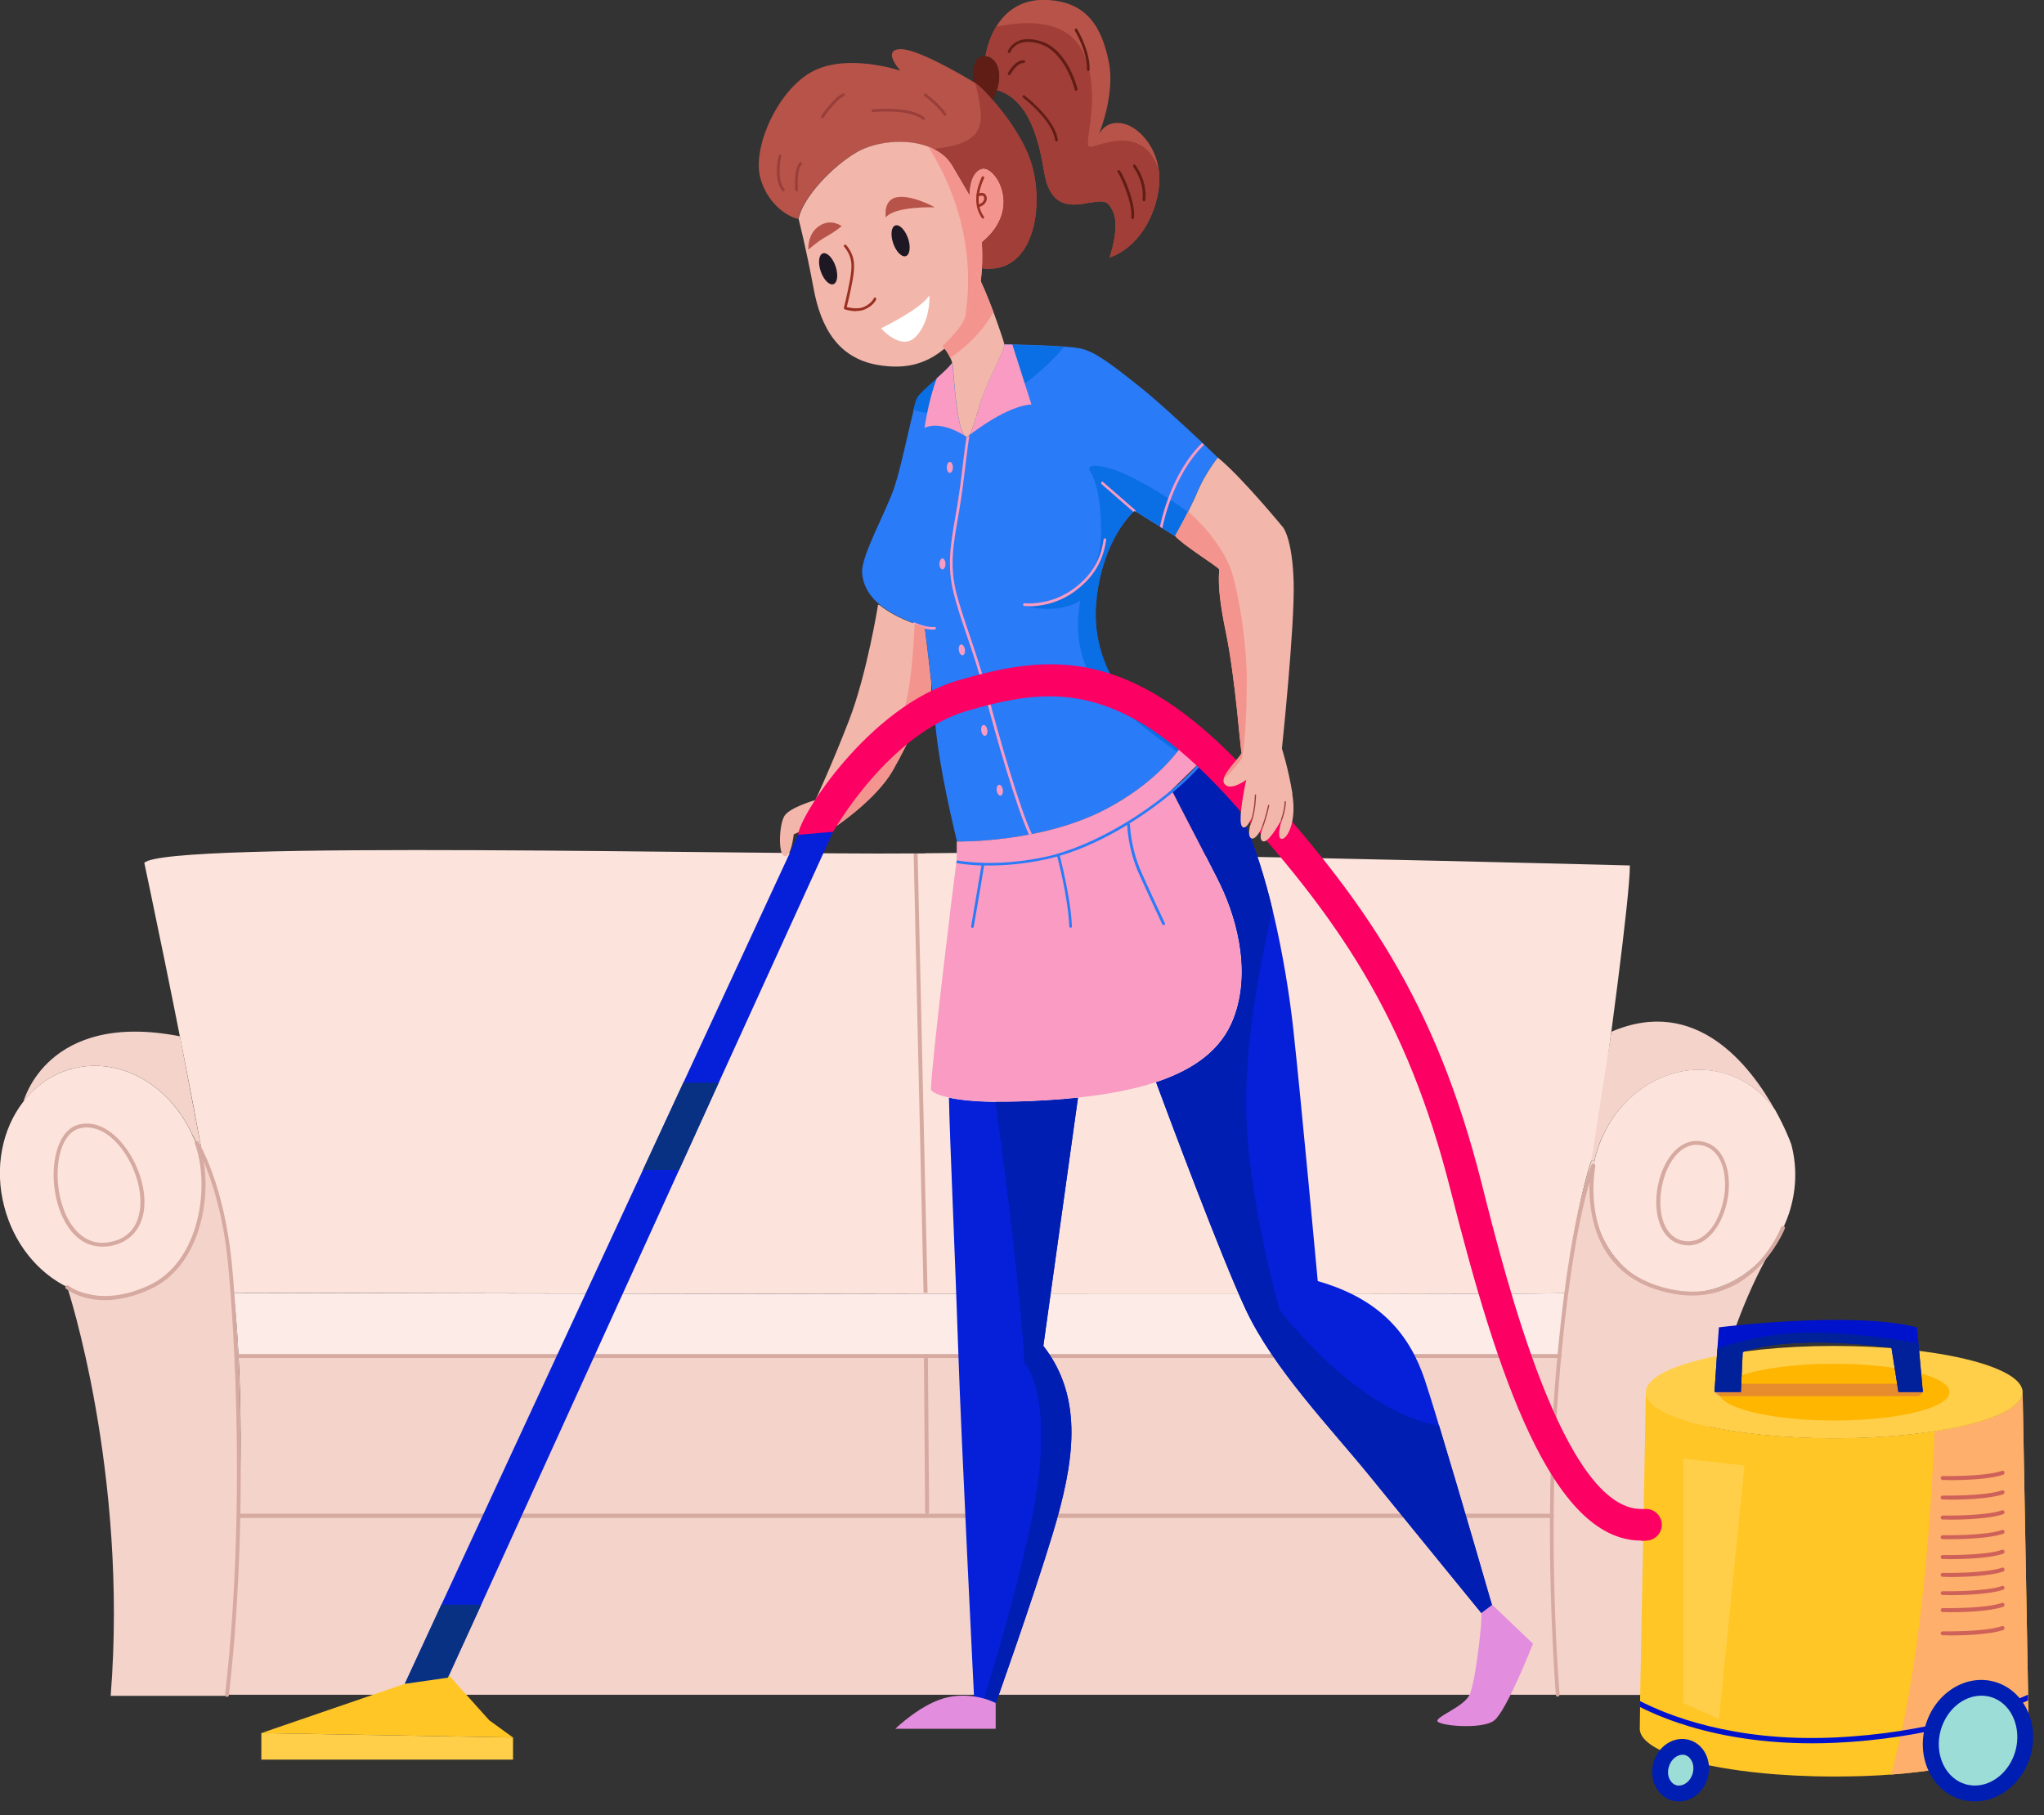<svg xmlns="http://www.w3.org/2000/svg" width="134" height="119" viewBox="0 0 134 119" fill="none"><rect x="0" y="0" width="134" height="119" fill="#333333" stroke="none"/><g clip-path="url(#clip0_514_233)"><path d="M60.611 55.95C60.471 55.95 60.321 55.95 60.161 55.95C60.071 55.95 59.991 55.95 59.901 55.95C49.511 56.06 10.811 55.07 9.461 56.57C9.461 56.57 11.731 67.22 13.271 75.68C14.311 78.05 14.951 81.24 15.321 84.75C23.071 84.77 95.771 84.94 102.641 84.78C102.641 84.78 102.641 84.76 102.641 84.75C103.111 80.9 103.711 77.92 104.321 76.09L104.471 76.07C105.531 68.63 106.851 58.79 106.851 56.74C106.851 56.74 69.781 55.77 60.601 55.94L60.611 55.95Z" fill="#FCE4DC"></path><path d="M101.781 99.49H15.681C15.471 105.61 14.951 110.48 14.891 111.11H102.131C101.861 107.02 101.761 103.13 101.781 99.49Z" fill="#F4D3CB"></path><path d="M13.179 76.21C13.149 76.07 13.129 75.93 13.089 75.79C12.959 75.28 12.779 74.79 12.569 74.33C11.099 71.12 7.859 69.26 4.759 70.06C3.439 70.4 2.329 71.18 1.519 72.24C0.149 74.01 -0.391 76.56 0.279 79.11C0.909 81.54 2.489 83.44 4.409 84.38C5.709 85.01 7.169 85.21 8.599 84.84C12.009 83.95 13.999 80.14 13.179 76.21Z" fill="#FCE4DC"></path><path d="M4.769 70.061C7.869 69.261 11.099 71.121 12.579 74.331C12.829 74.741 13.049 75.191 13.269 75.671L11.799 67.941C3.049 66.231 1.539 72.231 1.539 72.231C2.349 71.171 3.459 70.391 4.779 70.051L4.769 70.061Z" fill="#F4D3CB"></path><path d="M15.32 84.76C15.46 86.1 15.57 87.49 15.64 88.9H102.23C102.35 87.44 102.49 86.06 102.64 84.78C95.77 84.94 23.07 84.78 15.32 84.76Z" fill="#FCEBE6"></path><path d="M15.641 88.9C15.821 92.48 15.801 96.17 15.681 99.49H101.771C101.791 95.62 101.961 92.06 102.221 88.9H15.641Z" fill="#F4D3CB"></path><path d="M15.636 88.9C15.566 87.49 15.456 86.1 15.316 84.76C14.946 81.26 14.306 78.07 13.266 75.7C13.296 75.89 13.256 75.67 13.256 75.67C13.046 75.19 12.816 74.74 12.566 74.33C12.776 74.79 12.946 75.28 13.086 75.79C13.126 75.93 13.146 76.07 13.176 76.21C13.996 80.14 12.016 83.95 8.596 84.84C7.166 85.21 5.706 85.01 4.406 84.38C4.406 84.38 8.416 96.5 7.256 111.18H14.876C14.876 111.18 14.876 111.15 14.876 111.11C14.946 110.49 15.456 105.62 15.666 99.49C15.786 96.17 15.806 92.48 15.626 88.9H15.636Z" fill="#F4D3CB"></path><path d="M116.372 81.46C114.712 84.01 111.742 85.34 108.942 84.52C105.582 83.54 103.692 79.83 104.542 76.08H104.482L104.332 76.1C103.722 77.93 103.122 80.91 102.652 84.76C102.652 84.76 102.982 84.78 102.652 84.79C102.502 86.07 102.362 87.44 102.242 88.91C101.982 92.07 101.812 95.63 101.792 99.5C101.772 103.13 101.872 107.03 102.142 111.12H111.012C111.012 111.12 109.262 93.39 116.372 81.47V81.46Z" fill="#F4D3CB"></path><path d="M117.409 74.981V74.961C117.359 74.821 117.019 73.931 116.389 72.791C115.589 71.651 114.459 70.781 113.079 70.371C109.969 69.461 106.649 71.191 105.149 74.321C104.959 74.721 104.789 75.141 104.659 75.581C104.609 75.741 104.579 75.911 104.539 76.071C103.689 79.811 105.579 83.521 108.939 84.511C111.739 85.331 114.709 84.001 116.369 81.451C116.789 80.801 117.129 80.081 117.359 79.301C117.799 77.821 117.789 76.321 117.419 74.981H117.409Z" fill="#FCE4DC"></path><path d="M60.808 84.761H60.548L59.898 55.961C59.988 55.961 60.078 55.961 60.158 55.961L60.808 84.761Z" fill="#D6AAA1"></path><path d="M60.78 99.27C60.71 99.27 60.65 99.21 60.65 99.141L60.57 88.9C60.57 88.831 60.63 88.77 60.7 88.77C60.77 88.76 60.83 88.831 60.83 88.9L60.91 99.141C60.91 99.21 60.85 99.27 60.78 99.27Z" fill="#D6AAA1"></path><path d="M101.743 99.5H15.693C15.623 99.5 15.562 99.44 15.562 99.37C15.562 99.3 15.623 99.24 15.693 99.24H101.743C101.813 99.24 101.873 99.3 101.873 99.37C101.873 99.44 101.813 99.5 101.743 99.5Z" fill="#D6AAA1"></path><path d="M110.679 81.641C110.569 81.641 110.449 81.641 110.329 81.611C108.859 81.341 108.479 79.681 108.599 78.341C108.749 76.621 109.729 74.801 111.229 74.801C111.359 74.801 111.479 74.811 111.609 74.841C113.079 75.141 113.449 76.821 113.319 78.171C113.149 79.861 112.169 81.651 110.669 81.651L110.679 81.641ZM111.239 75.051C109.889 75.051 109.009 76.751 108.869 78.361C108.759 79.591 109.089 81.121 110.379 81.351C110.479 81.371 110.579 81.381 110.679 81.381C112.019 81.381 112.909 79.711 113.069 78.141C113.189 76.901 112.869 75.351 111.569 75.091C111.459 75.071 111.349 75.061 111.239 75.061V75.051Z" fill="#D6AAA1"></path><path d="M6.717 81.73C4.747 81.73 3.787 79.65 3.567 77.87C3.347 76.07 3.827 74.06 5.177 73.72C5.347 73.68 5.527 73.66 5.697 73.66C7.527 73.66 9.177 76.07 9.437 78.22C9.647 80.01 8.897 81.29 7.427 81.65C7.187 81.71 6.947 81.73 6.727 81.73H6.717ZM5.697 73.91C5.547 73.91 5.397 73.93 5.247 73.97C4.037 74.27 3.617 76.14 3.827 77.84C4.047 79.65 5.027 81.48 6.717 81.48C6.917 81.48 7.137 81.45 7.357 81.4C9.277 80.94 9.267 79.04 9.177 78.25C8.927 76.2 7.397 73.92 5.697 73.92V73.91Z" fill="#D6AAA1"></path><path d="M14.889 111.241H14.869C14.799 111.241 14.749 111.171 14.759 111.101C16.299 97.541 15.099 84.311 14.949 82.851C14.639 79.621 13.869 77.361 13.349 76.131C13.839 79.041 12.909 83.111 9.869 84.511C6.389 86.121 4.409 84.561 4.329 84.491C4.269 84.451 4.269 84.371 4.309 84.311C4.359 84.251 4.439 84.251 4.489 84.291C4.509 84.311 6.429 85.811 9.759 84.271C13.119 82.721 13.789 77.731 12.779 74.981C12.759 74.921 12.779 74.851 12.839 74.821C12.899 74.791 12.969 74.821 13.009 74.871C13.029 74.901 14.689 77.601 15.199 82.831C15.339 84.301 16.549 97.551 15.009 111.131C15.009 111.201 14.949 111.251 14.879 111.251L14.889 111.241Z" fill="#D6AAA1"></path><path d="M102.126 111.241C102.056 111.241 102.006 111.191 101.996 111.121C101.996 111.011 101.126 100.591 101.996 90.091C102.876 79.581 104.276 76.501 104.336 76.371C104.366 76.311 104.436 76.281 104.496 76.301C104.556 76.321 104.596 76.391 104.586 76.451C104.586 76.471 104.266 78.061 104.656 79.831C105.176 82.191 106.626 83.721 108.966 84.381C114.556 85.971 116.676 80.681 116.766 80.451C116.796 80.381 116.866 80.351 116.936 80.381C117.006 80.401 117.036 80.481 117.006 80.551C116.986 80.611 114.706 86.291 108.886 84.631C104.546 83.401 104.136 79.461 104.206 77.511C103.726 79.131 102.856 82.871 102.246 90.101C101.366 100.581 102.226 110.981 102.246 111.081C102.246 111.151 102.196 111.211 102.126 111.221H102.116L102.126 111.241Z" fill="#D6AAA1"></path><path d="M102.238 89.031H15.638C15.568 89.031 15.508 88.972 15.508 88.901C15.508 88.832 15.568 88.772 15.638 88.772H102.238C102.308 88.772 102.368 88.832 102.368 88.901C102.368 88.972 102.308 89.031 102.238 89.031Z" fill="#D6AAA1"></path><path d="M133 113.34C133 114.75 129.2 115.94 123.97 116.34C122.8 116.43 121.55 116.47 120.25 116.47C113.21 116.47 107.5 115.07 107.5 113.34L107.52 111.91V111.52L107.9 91.26C107.9 92.93 113.43 94.29 120.25 94.29C122.67 94.29 124.93 94.12 126.83 93.82C130.3 93.28 132.6 92.34 132.6 91.26L132.96 111.1V111.47L133 113.33V113.34Z" fill="#FFC625"></path><path d="M132.999 113.341C132.999 114.751 129.199 115.941 123.969 116.341C125.819 109.731 126.539 100.551 126.829 93.841C130.299 93.301 132.599 92.361 132.599 91.281L132.959 111.121V111.491L132.999 113.351V113.341Z" fill="#FEAF6B"></path><path d="M97.959 105.681L97.229 105.891C97.229 105.891 92.429 100.011 89.789 96.76C87.149 93.52 83.469 89.71 81.649 85.811C80.069 82.421 76.649 73.27 75.789 70.951C78.469 70.061 80.129 68.701 80.869 66.77C82.129 63.48 80.919 59.761 79.829 57.641C79.429 56.85 78.899 55.831 78.399 54.861C78.319 54.7 78.239 54.541 78.149 54.38C77.789 53.691 77.459 53.05 77.219 52.581C77.189 52.52 77.149 52.461 77.129 52.401C77.029 52.2 76.949 52.05 76.889 51.941C76.859 51.891 76.839 51.85 76.829 51.831C76.829 51.81 76.819 51.8 76.809 51.791C76.909 51.711 76.999 51.63 77.089 51.55C77.189 51.471 77.279 51.391 77.369 51.3C77.919 50.8 78.419 50.3 78.839 49.81H78.849C78.879 49.84 78.909 49.87 78.939 49.901C81.029 51.781 82.479 55.711 83.419 59.62C84.129 62.56 84.569 65.471 84.789 67.501C85.309 72.26 86.389 83.99 86.389 83.99C90.499 85.16 92.409 87.501 93.399 90.441C93.599 91.05 93.949 92.141 94.349 93.49C95.759 98.13 97.939 105.681 97.939 105.681H97.959Z" fill="#061FD9"></path><path d="M68.401 88.231C71.121 91.731 70.391 95.981 69.011 100.561C67.701 104.891 65.291 111.641 65.291 111.641L64.481 111.471L63.861 111.341C63.861 111.341 62.991 93.861 62.821 88.541C62.671 83.781 62.241 74.101 62.211 71.961C62.831 72.101 63.791 72.221 65.261 72.241C66.171 72.241 67.281 72.231 68.621 72.141C69.341 72.101 70.021 72.041 70.671 71.971L68.401 88.241V88.231Z" fill="#061FD9"></path><path d="M97.959 105.681L97.229 105.891C97.229 105.891 92.429 100.011 89.789 96.76C87.149 93.52 83.469 89.71 81.649 85.811C80.069 82.421 76.649 73.27 75.789 70.951C78.469 70.061 80.129 68.701 80.869 66.77C82.129 63.48 80.919 59.761 79.829 57.641C79.429 56.85 78.899 55.831 78.399 54.861C78.319 54.7 78.239 54.541 78.149 54.38C77.789 53.691 77.459 53.05 77.219 52.581C77.189 52.52 77.149 52.461 77.129 52.401C77.029 52.2 76.949 52.05 76.889 51.941C76.859 51.891 76.839 51.85 76.829 51.831C76.829 51.81 76.819 51.8 76.809 51.791C76.909 51.711 76.999 51.63 77.089 51.55C77.189 51.471 77.279 51.391 77.369 51.3C77.919 50.8 78.419 50.3 78.839 49.81H78.849C78.879 49.84 78.909 49.87 78.939 49.901C81.029 51.781 82.479 55.711 83.419 59.62C82.809 62.401 81.909 66.43 81.709 71.171C81.449 77.49 83.889 85.88 83.889 85.88C83.889 85.88 88.909 92.561 94.349 93.471C95.759 98.111 97.939 105.661 97.939 105.661L97.959 105.681Z" fill="#001EB2"></path><path d="M70.667 71.971L68.397 88.241C71.117 91.741 70.387 95.991 69.007 100.571C67.697 104.901 65.287 111.651 65.287 111.651L64.477 111.481C65.417 108.411 67.807 100.451 68.167 96.111C68.617 90.661 67.157 89.361 67.157 89.361C66.987 85.481 65.827 76.191 65.257 72.231C66.167 72.231 67.277 72.221 68.617 72.131C69.337 72.091 70.017 72.031 70.667 71.961V71.971Z" fill="#001EB2"></path><path d="M79.819 30.03C79.819 30.03 79.009 31.03 78.479 32.28C78.299 32.7 78.079 33.16 77.859 33.59C77.429 34.44 77.019 35.15 77.019 35.15L76.189 34.63L76.039 34.53L74.439 33.53L74.369 33.49C74.369 33.49 74.329 33.53 74.309 33.55C72.699 35.12 71.819 37.98 71.819 40.33C71.819 42.68 72.899 45 74.029 45.78C74.989 46.45 77.069 48.19 77.639 48.67C77.519 48.86 77.359 49.07 77.179 49.3C76.379 50.33 74.949 51.74 72.609 53C71.019 53.85 69.239 54.37 67.649 54.68C67.589 54.69 67.529 54.7 67.469 54.72C64.849 55.22 62.739 55.17 62.739 55.17C62.609 54.61 61.569 50.45 61.309 47.38C61.229 46.47 61.139 45.56 61.049 44.71C60.859 42.99 60.679 41.57 60.629 41.2C60.619 41.14 60.619 41.11 60.619 41.11C60.349 41.02 60.099 40.94 59.869 40.84C58.899 40.47 58.199 40.07 57.709 39.67C56.819 38.94 56.569 38.2 56.519 37.56C56.429 36.48 58.079 33.58 58.619 31.98C59.039 30.76 59.559 28.2 59.899 26.87C59.999 26.45 60.089 26.16 60.159 26.06C60.289 25.84 60.709 25.46 61.169 25.05C61.259 24.97 61.349 24.89 61.439 24.81C61.819 24.47 62.199 24.12 62.439 23.82C62.459 23.89 62.479 23.97 62.479 24.05C62.529 24.55 62.619 25.9 62.789 27.01C62.909 27.78 63.069 28.43 63.299 28.6H63.309C63.329 28.62 63.349 28.62 63.369 28.63C63.409 28.63 63.439 28.63 63.479 28.6C63.479 28.6 63.499 28.58 63.529 28.56C63.539 28.54 63.559 28.52 63.569 28.5C63.779 28.21 63.979 27.44 64.219 26.65C64.299 26.39 64.389 26.12 64.479 25.86C64.949 24.56 65.909 22.83 65.869 22.57C65.869 22.57 66.069 22.57 66.389 22.58C67.179 22.6 68.689 22.64 69.769 22.72C70.209 22.76 70.579 22.79 70.799 22.84C71.749 23.03 72.789 23.82 74.699 25.34C75.929 26.32 77.709 27.98 78.829 29.03C78.869 29.07 78.919 29.11 78.949 29.15C79.489 29.67 79.849 30.01 79.849 30.01L79.819 30.03Z" fill="#297BF7"></path><path d="M62.473 24.041C62.523 24.541 62.613 25.89 62.783 27C61.443 27.221 60.513 27.101 59.883 26.86C59.983 26.441 60.073 26.151 60.143 26.05C60.273 25.831 60.693 25.451 61.153 25.041C61.243 24.96 61.333 24.881 61.423 24.8C61.803 24.46 62.183 24.11 62.423 23.811C62.443 23.881 62.463 23.96 62.463 24.041H62.473Z" fill="#0A6EE5"></path><path d="M69.745 22.75C68.795 23.9 66.815 25.83 64.195 26.67C64.275 26.41 64.365 26.14 64.455 25.88C64.925 24.58 65.885 22.85 65.845 22.59C65.845 22.59 66.045 22.59 66.365 22.6C67.155 22.62 68.665 22.66 69.745 22.74V22.75Z" fill="#0A6EE5"></path><path d="M74.026 45.78C74.986 46.45 77.066 48.19 77.636 48.67C77.516 48.86 77.356 49.07 77.176 49.3C75.526 48.13 71.946 45.46 71.226 43.78C70.276 41.57 70.836 39.37 70.836 39.37C69.236 40.36 67.156 39.71 67.156 39.71C70.706 39.19 72.136 37.77 72.186 34.99C72.236 32.21 71.566 31.05 71.566 31.05C71.566 31.05 70.826 30.23 72.586 30.66C74.106 31.03 76.616 32.62 77.876 33.57C77.446 34.42 77.036 35.13 77.036 35.13L76.206 34.61L76.056 34.51L74.456 33.51L74.386 33.47C74.386 33.47 74.346 33.51 74.326 33.53C72.716 35.1 71.836 37.96 71.836 40.31C71.836 42.66 72.916 44.98 74.046 45.76L74.026 45.78Z" fill="#0A6EE5"></path><path d="M64.367 17.581C64.427 16.591 64.357 15.861 64.357 15.861C67.027 13.681 65.197 10.871 64.357 11.091C63.507 11.311 63.547 12.831 63.547 12.831L62.397 10.871C62.097 10.371 61.667 10.011 61.147 9.761C59.627 9.021 57.417 9.251 56.157 9.981C54.467 10.961 52.597 13.011 52.327 14.351C51.567 14.201 50.247 13.281 49.827 11.591C49.337 9.581 51.037 5.801 53.347 4.641C55.617 3.511 58.897 4.591 59.027 4.641C58.947 4.551 57.817 3.261 59.027 3.221C60.137 3.181 63.207 5.001 63.937 5.441C64.037 5.501 64.097 5.531 64.097 5.531C64.097 5.531 67.057 8.301 67.727 11.151C68.397 14.001 67.617 18.021 64.357 17.591L64.367 17.581Z" fill="#B75348"></path><path d="M64.368 17.58C64.428 16.59 64.358 15.86 64.358 15.86C67.028 13.68 65.198 10.87 64.358 11.09C63.508 11.31 63.548 12.83 63.548 12.83L62.398 10.87C62.098 10.37 61.668 10.01 61.148 9.76C64.948 9.4 64.478 7.9 63.948 5.43C64.048 5.49 64.108 5.52 64.108 5.52C64.108 5.52 67.068 8.29 67.738 11.14C68.408 13.99 67.628 18.01 64.368 17.58Z" fill="#A03E37"></path><path d="M75.989 12.161C75.769 14.251 74.559 16.261 72.739 16.881C72.739 16.881 73.449 14.881 72.959 13.851C72.579 13.051 72.339 13.141 70.999 13.361C69.659 13.581 68.769 13.141 68.459 11.311C68.159 9.551 67.599 6.551 65.359 5.901C65.739 4.781 65.389 3.751 64.609 3.671C64.689 3.181 64.889 2.441 65.309 1.751C65.879 0.811 66.859 -0.029 68.459 -0.009C71.349 0.041 72.249 1.911 72.689 4.051C73.099 6.021 72.189 8.451 72.039 8.811C72.139 8.611 72.579 7.871 73.629 8.101C74.629 8.321 75.759 9.541 75.969 11.151C76.009 11.471 76.019 11.811 75.979 12.151L75.989 12.161Z" fill="#B75348"></path><path d="M75.989 12.161C75.769 14.251 74.559 16.261 72.739 16.881C72.739 16.881 73.449 14.881 72.959 13.851C72.579 13.051 72.339 13.141 70.999 13.361C69.659 13.581 68.769 13.141 68.459 11.311C68.159 9.551 67.599 6.551 65.359 5.901C65.739 4.781 65.389 3.751 64.609 3.671C64.689 3.181 64.889 2.441 65.309 1.751C68.079 1.181 70.429 1.561 71.219 3.941C72.159 6.771 70.959 9.531 71.439 9.621C71.859 9.701 74.929 7.971 75.969 11.151C76.009 11.471 76.019 11.811 75.979 12.151L75.989 12.161Z" fill="#A03E37"></path><path d="M64.362 15.861C64.362 15.861 64.392 16.221 64.392 16.78C64.392 17.02 64.392 17.291 64.372 17.581C64.302 18.831 64.032 20.491 63.162 21.561C63.152 21.581 63.132 21.601 63.122 21.61C62.802 22 62.482 22.351 62.152 22.651C60.892 23.8 59.502 24.27 57.512 23.921C54.972 23.471 53.812 21.52 53.332 18.881C52.842 16.25 52.352 14.341 52.352 14.341C52.622 13.001 54.492 10.95 56.182 9.971C57.362 9.291 59.372 9.041 60.872 9.621C61.522 9.871 62.072 10.271 62.422 10.861L63.572 12.82C63.572 12.82 63.532 11.31 64.382 11.081C65.222 10.861 67.052 13.661 64.382 15.851L64.362 15.861Z" fill="#F3B6AB"></path><path d="M64.359 15.861C64.359 15.861 64.389 16.221 64.389 16.781C64.389 17.021 64.389 17.291 64.369 17.581C64.299 18.831 64.029 20.491 63.159 21.561C63.149 21.581 63.129 21.601 63.119 21.611C64.329 15.951 62.069 11.501 60.859 9.631C61.509 9.881 62.059 10.281 62.409 10.871L63.559 12.831C63.559 12.831 63.519 11.321 64.369 11.091C65.209 10.871 67.039 13.671 64.369 15.861H64.359Z" fill="#F4948E"></path><path d="M64.596 3.681C64.596 3.681 64.576 3.681 64.566 3.681C63.606 3.621 63.806 5.351 63.806 5.351C64.436 5.721 65.066 6.541 65.066 6.541C65.186 6.331 65.276 6.121 65.356 5.911C65.736 4.791 65.386 3.761 64.606 3.681H64.596Z" fill="#601D15"></path><path d="M82.148 53.37C82.178 53.291 82.198 53.23 82.198 53.23C82.198 53.23 82.178 53.281 82.148 53.37Z" fill="#F3B6AB"></path><path d="M58.075 14.261C58.075 14.261 57.855 13.06 58.855 12.921C59.855 12.79 61.285 13.591 61.285 13.591C61.285 13.591 58.615 13.501 58.075 14.261Z" fill="#B75348"></path><path d="M55.175 14.822C55.175 14.822 54.475 14.291 53.695 14.822C52.905 15.351 52.995 16.372 52.995 16.372C52.995 16.372 53.565 15.841 54.215 15.482C54.865 15.111 55.175 14.822 55.175 14.822Z" fill="#B75348"></path><path d="M76.799 51.8C77.589 51.15 78.279 50.48 78.839 49.83L76.789 51.81L76.799 51.8Z" fill="#601D15"></path><path d="M79.821 57.64C79.421 56.85 78.891 55.83 78.391 54.86C78.311 54.7 78.221 54.54 78.141 54.38C77.781 53.69 77.451 53.05 77.211 52.58C77.181 52.52 77.141 52.46 77.121 52.4C77.021 52.2 76.941 52.05 76.881 51.94C76.851 51.89 76.831 51.85 76.821 51.83C76.811 51.81 76.801 51.8 76.801 51.79L78.621 50.02L78.831 49.81L78.811 49.79L77.631 48.67C76.961 49.67 75.471 51.46 72.591 53C68.301 55.29 62.721 55.17 62.721 55.17V56.38C62.721 56.38 62.721 56.4 62.721 56.41C62.721 56.45 62.701 56.51 62.691 56.58C62.441 58.4 61.031 70.08 61.031 71.44C61.031 71.44 61.151 71.73 62.191 71.95C63.201 72.18 65.091 72.34 68.601 72.13C69.321 72.09 70.001 72.03 70.651 71.96C72.651 71.75 74.351 71.41 75.771 70.95C78.451 70.06 80.111 68.7 80.851 66.77C82.111 63.48 80.901 59.76 79.811 57.64H79.821ZM76.791 51.8C76.791 51.8 76.791 51.8 76.781 51.8H76.791Z" fill="#F99BC2"></path><path d="M78.859 49.821C78.809 49.881 78.759 49.941 78.839 49.821C78.939 49.701 78.899 49.761 78.859 49.821Z" fill="#601D15"></path><path d="M65.275 111.65C65.275 111.65 63.915 110.91 62.195 111.26C60.475 111.6 58.695 113.34 58.695 113.34H65.275V111.65Z" fill="#E38DDE"></path><path d="M97.109 105.761C97.219 105.901 96.739 110.431 96.308 111.171C95.879 111.911 94.319 112.471 94.229 112.801C94.139 113.131 97.129 113.421 97.948 112.801C98.769 112.181 100.499 107.761 100.499 107.761L97.829 105.211L97.099 105.761H97.109Z" fill="#E38DDE"></path><path d="M63.279 28.591C63.139 28.491 61.689 27.561 60.609 28.051C60.609 28.051 60.879 26.171 61.419 24.791C61.799 24.451 62.179 24.101 62.419 23.801C62.439 23.871 62.459 23.951 62.459 24.031C62.549 24.871 62.719 28.161 63.269 28.591H63.279Z" fill="#F99BC2"></path><path d="M67.618 26.52C66.058 26.6 63.858 28.29 63.508 28.56C63.808 28.24 64.068 26.92 64.458 25.87C64.928 24.57 65.888 22.84 65.848 22.58C65.848 22.58 66.048 22.58 66.368 22.59L67.618 26.51V26.52Z" fill="#F99BC2"></path><path d="M64.448 14.34C64.448 14.34 64.398 14.33 64.378 14.3C63.708 13.37 64.078 12.24 64.348 11.64V11.61C64.348 11.61 64.428 11.54 64.468 11.56C64.508 11.58 64.538 11.62 64.518 11.67C64.518 11.67 64.518 11.69 64.498 11.72C64.238 12.28 63.888 13.34 64.498 14.2C64.528 14.24 64.518 14.29 64.478 14.32C64.468 14.33 64.448 14.34 64.428 14.34H64.448Z" fill="#993022"></path><path d="M64.226 13.56C64.226 13.56 64.156 13.54 64.146 13.5C64.126 13.46 64.146 13.41 64.196 13.39C64.216 13.39 64.566 13.25 64.516 12.96C64.496 12.87 64.456 12.84 64.436 12.84C64.346 12.8 64.186 12.85 64.136 12.88C64.096 12.9 64.036 12.88 64.016 12.84C63.996 12.8 64.016 12.75 64.056 12.72C64.086 12.71 64.326 12.59 64.516 12.68C64.576 12.71 64.656 12.78 64.686 12.93C64.746 13.28 64.426 13.49 64.256 13.55C64.256 13.55 64.236 13.55 64.226 13.55V13.56Z" fill="#993022"></path><path d="M52.221 12.541C52.221 12.541 52.141 12.501 52.131 12.461C52.131 12.401 52.021 11.101 52.421 10.661C52.451 10.621 52.511 10.621 52.551 10.661C52.591 10.691 52.591 10.751 52.551 10.781C52.261 11.101 52.281 12.091 52.311 12.451C52.311 12.501 52.281 12.541 52.231 12.551L52.221 12.541Z" fill="#993E3A"></path><path d="M53.908 7.751C53.908 7.751 53.878 7.751 53.868 7.741C53.828 7.721 53.808 7.671 53.828 7.621C53.878 7.521 54.718 6.341 55.258 6.131C55.308 6.111 55.358 6.131 55.378 6.181C55.398 6.231 55.378 6.281 55.328 6.301C54.848 6.491 54.048 7.601 53.998 7.701C53.978 7.731 53.948 7.751 53.918 7.751H53.908Z" fill="#993E3A"></path><path d="M60.551 7.86C60.551 7.86 60.511 7.86 60.491 7.84C59.621 7.11 57.261 7.34 57.241 7.35C57.191 7.35 57.151 7.32 57.141 7.27C57.141 7.22 57.171 7.18 57.221 7.17C57.321 7.17 59.671 6.93 60.601 7.7C60.641 7.73 60.641 7.79 60.611 7.83C60.591 7.85 60.571 7.86 60.541 7.86H60.551Z" fill="#993E3A"></path><path d="M61.95 7.59C61.95 7.59 61.89 7.57 61.87 7.55C61.55 7.01 60.61 6.3 60.6 6.29C60.56 6.26 60.55 6.2 60.58 6.16C60.61 6.12 60.67 6.12 60.7 6.14C60.74 6.17 61.68 6.88 62.02 7.45C62.04 7.49 62.03 7.54 61.99 7.57C61.98 7.57 61.96 7.58 61.95 7.58V7.59Z" fill="#993E3A"></path><path d="M51.353 12.541C51.353 12.541 51.303 12.541 51.293 12.511C50.703 11.891 50.993 10.271 51.063 10.171C51.093 10.131 51.143 10.121 51.183 10.141C51.223 10.171 51.233 10.221 51.213 10.261C51.153 10.411 50.933 11.871 51.423 12.381C51.453 12.421 51.453 12.471 51.423 12.511C51.403 12.531 51.383 12.541 51.363 12.541H51.353Z" fill="#993E3A"></path><path d="M70.548 5.951C70.548 5.951 70.468 5.921 70.458 5.881C70.458 5.851 69.848 3.431 68.218 2.891C66.628 2.371 66.238 3.401 66.238 3.411C66.218 3.461 66.168 3.481 66.128 3.471C66.078 3.451 66.058 3.401 66.078 3.351C66.078 3.341 66.528 2.141 68.288 2.721C70.008 3.291 70.618 5.731 70.638 5.841C70.648 5.891 70.618 5.941 70.568 5.951C70.568 5.951 70.558 5.951 70.548 5.951Z" fill="#601D15"></path><path d="M71.348 4.661C71.348 4.661 71.258 4.621 71.258 4.571C71.298 3.391 70.478 2.031 70.468 2.011C70.438 1.971 70.458 1.921 70.498 1.891C70.538 1.861 70.598 1.881 70.618 1.921C70.648 1.981 71.478 3.341 71.428 4.581C71.428 4.631 71.388 4.661 71.338 4.661H71.348Z" fill="#601D15"></path><path d="M66.158 4.92C66.158 4.92 66.128 4.92 66.118 4.92C66.078 4.9 66.058 4.84 66.078 4.8C66.098 4.76 66.538 3.92 67.118 3.95C67.168 3.95 67.208 3.99 67.208 4.04C67.208 4.09 67.158 4.12 67.118 4.13C66.728 4.11 66.348 4.67 66.248 4.88C66.228 4.91 66.198 4.93 66.168 4.93L66.158 4.92Z" fill="#601D15"></path><path d="M69.261 9.27C69.261 9.27 69.181 9.24 69.171 9.19C69.021 8.04 67.541 6.77 67.091 6.42C67.071 6.4 67.061 6.4 67.061 6.39C67.021 6.36 67.021 6.3 67.061 6.27C67.091 6.23 67.151 6.23 67.181 6.27L67.201 6.29C67.661 6.66 69.191 7.96 69.351 9.18C69.351 9.23 69.321 9.27 69.271 9.28C69.271 9.28 69.271 9.28 69.261 9.28V9.27Z" fill="#601D15"></path><path d="M74.25 14.35C74.25 14.35 74.25 14.35 74.24 14.35C74.19 14.35 74.16 14.3 74.16 14.25C74.29 13.32 73.4 11.42 73.28 11.3C73.24 11.27 73.24 11.21 73.28 11.18C73.31 11.14 73.37 11.14 73.4 11.18C73.6 11.35 74.48 13.32 74.34 14.29C74.34 14.33 74.3 14.37 74.25 14.37V14.35Z" fill="#601D15"></path><path d="M74.981 13.202C74.981 13.202 74.901 13.152 74.901 13.102C74.981 12.372 74.781 11.652 74.321 10.972C74.301 10.952 74.291 10.932 74.291 10.922C74.271 10.882 74.281 10.822 74.321 10.802C74.361 10.772 74.421 10.792 74.441 10.832C74.441 10.832 74.461 10.852 74.471 10.872C75.081 11.772 75.141 12.592 75.081 13.122C75.081 13.172 75.041 13.202 74.991 13.202H74.981Z" fill="#601D15"></path><path d="M57.768 21.521C57.768 21.521 60.398 20.251 60.928 19.361C60.928 19.361 61.038 20.971 60.078 22.031C59.118 23.101 57.758 21.521 57.758 21.521H57.768Z" fill="white"></path><path d="M56.122 20.4C55.732 20.4 55.402 20.29 55.382 20.28C55.342 20.27 55.312 20.22 55.322 20.18C55.322 20.18 55.542 19.32 55.722 18.36C55.892 17.4 55.882 16.83 55.342 16.18C55.312 16.14 55.312 16.09 55.352 16.06C55.392 16.03 55.442 16.03 55.472 16.06C56.052 16.76 56.072 17.39 55.892 18.38C55.752 19.17 55.572 19.89 55.512 20.13C55.712 20.18 56.262 20.3 56.662 20.11C57.152 19.88 57.282 19.56 57.282 19.56C57.302 19.52 57.352 19.49 57.392 19.51C57.432 19.53 57.462 19.58 57.442 19.62C57.442 19.64 57.292 20.01 56.732 20.27C56.542 20.36 56.322 20.39 56.122 20.39V20.4Z" fill="#993022"></path><path d="M67.643 54.69C67.583 54.7 67.523 54.71 67.463 54.73C66.653 53.01 65.223 48.03 64.623 45.71C64.203 44.06 63.743 42.73 63.343 41.55C63.013 40.57 62.723 39.73 62.523 38.91C62.073 37.11 62.313 35.73 62.613 33.98L62.693 33.53C62.893 32.36 63.033 31.25 63.143 30.27C63.223 29.64 63.293 29.08 63.363 28.64C63.403 28.64 63.433 28.64 63.473 28.61C63.473 28.61 63.493 28.59 63.523 28.57C63.533 28.55 63.553 28.53 63.563 28.51C63.483 28.97 63.403 29.59 63.323 30.28C63.203 31.26 63.073 32.38 62.873 33.55L62.793 34C62.493 35.73 62.253 37.09 62.693 38.86C62.903 39.67 63.183 40.51 63.513 41.49C63.913 42.67 64.373 44.01 64.803 45.66C65.483 48.26 66.883 53.12 67.653 54.69H67.643Z" fill="#F99BC2"></path><path d="M67.46 39.741C67.28 39.741 67.17 39.731 67.15 39.731C67.1 39.731 67.07 39.681 67.07 39.631C67.07 39.581 67.12 39.551 67.17 39.551C67.19 39.551 68.83 39.721 70.34 38.631C71.84 37.551 72.21 36.321 72.35 35.371C72.35 35.321 72.4 35.291 72.45 35.301C72.5 35.301 72.53 35.351 72.52 35.401C72.37 36.381 71.99 37.651 70.44 38.781C69.26 39.641 68.02 39.751 67.46 39.751V39.741Z" fill="#F99BC2"></path><path d="M61.156 41.281C60.956 41.281 60.536 41.241 59.896 40.971C59.856 40.951 59.836 40.901 59.846 40.851C59.866 40.811 59.916 40.791 59.956 40.811C60.826 41.181 61.256 41.101 61.256 41.101C61.306 41.101 61.346 41.121 61.356 41.171C61.356 41.221 61.336 41.261 61.286 41.271C61.286 41.271 61.236 41.271 61.136 41.271L61.156 41.281Z" fill="#F99BC2"></path><path d="M74.435 33.54L74.365 33.5C74.365 33.5 74.325 33.54 74.305 33.56L72.205 31.73C72.205 31.73 72.165 31.64 72.205 31.61C72.235 31.57 72.295 31.57 72.325 31.61L74.425 33.44C74.425 33.44 74.465 33.52 74.445 33.55L74.435 33.54Z" fill="#F99BC2"></path><path d="M78.927 29.171C76.817 31.231 76.217 34.571 76.207 34.601C76.207 34.611 76.207 34.631 76.197 34.631L76.047 34.531C76.117 34.171 76.767 31.031 78.807 29.041C78.847 29.081 78.897 29.121 78.927 29.161V29.171Z" fill="#F99BC2"></path><path d="M78.945 49.901C78.415 50.562 77.705 51.261 76.885 51.941C76.035 52.651 75.065 53.361 74.035 53.992C73.985 54.032 73.935 54.051 73.885 54.092C72.465 54.952 70.935 55.681 69.485 56.102C69.425 56.121 69.375 56.142 69.315 56.151C69.065 56.221 68.825 56.282 68.585 56.331C67.155 56.642 65.905 56.742 64.875 56.742C64.755 56.742 64.625 56.742 64.515 56.742C64.455 56.742 64.395 56.742 64.345 56.742C63.665 56.721 63.105 56.651 62.695 56.581C62.705 56.511 62.715 56.452 62.725 56.411C63.785 56.581 65.855 56.752 68.555 56.172C68.805 56.121 69.055 56.051 69.315 55.981C69.345 55.971 69.375 55.962 69.395 55.952C71.945 55.202 74.735 53.532 76.785 51.801C76.785 51.801 76.795 51.801 76.805 51.791C76.905 51.712 76.995 51.632 77.085 51.551C77.185 51.471 77.275 51.392 77.365 51.301C77.845 50.861 78.265 50.431 78.625 50.022C78.695 49.941 78.755 49.871 78.815 49.791L78.835 49.812C78.935 49.691 78.895 49.752 78.855 49.812C78.885 49.842 78.915 49.871 78.945 49.901Z" fill="#297BF7"></path><path d="M63.756 60.83C63.756 60.83 63.746 60.83 63.736 60.83C63.686 60.83 63.656 60.78 63.666 60.73C63.806 59.93 64.356 56.69 64.356 56.66C64.356 56.61 64.406 56.58 64.456 56.59C64.506 56.59 64.536 56.64 64.526 56.69C64.526 56.72 63.976 59.97 63.836 60.76C63.836 60.8 63.796 60.83 63.756 60.83Z" fill="#297BF7"></path><path d="M70.191 60.831C70.191 60.831 70.101 60.791 70.101 60.751C70.041 58.911 69.301 56.091 69.291 56.071C69.281 56.021 69.311 55.981 69.351 55.961C69.401 55.951 69.441 55.981 69.461 56.021C69.461 56.051 70.211 58.881 70.271 60.741C70.271 60.791 70.231 60.831 70.191 60.831Z" fill="#297BF7"></path><path d="M76.278 60.651C76.278 60.651 76.218 60.631 76.198 60.601C76.198 60.581 75.408 58.931 74.668 57.281C73.918 55.611 73.898 54.061 73.898 54.051C73.898 54.001 73.938 53.961 73.988 53.961C73.988 53.961 74.078 54.001 74.078 54.051C74.078 54.061 74.108 55.581 74.838 57.211C75.578 58.861 76.358 60.511 76.368 60.531C76.388 60.571 76.368 60.621 76.328 60.641C76.318 60.641 76.308 60.641 76.288 60.641L76.278 60.651Z" fill="#297BF7"></path><path d="M54.776 17.451C54.966 18.011 54.906 18.531 54.636 18.631C54.366 18.721 53.996 18.341 53.806 17.791C53.616 17.231 53.676 16.701 53.946 16.611C54.216 16.521 54.586 16.901 54.776 17.451Z" fill="#1E1724"></path><path d="M59.526 15.611C59.716 16.171 59.656 16.691 59.386 16.791C59.116 16.881 58.746 16.501 58.556 15.951C58.366 15.391 58.426 14.871 58.696 14.781C58.966 14.691 59.336 15.071 59.526 15.621V15.611Z" fill="#1E1724"></path><path d="M61.036 44.721V45.401C61.036 45.401 59.646 48.561 58.526 50.511C57.406 52.461 54.716 54.231 54.716 54.231C54.026 55.001 53.306 55.801 52.926 55.591C52.896 55.581 52.876 55.551 52.856 55.531C52.506 55.141 53.246 54.141 53.246 54.141L52.036 54.701C52.036 54.701 51.866 56.261 51.426 56.131C50.996 56.001 51.076 54.051 51.426 53.491C51.776 52.931 53.456 52.451 53.456 52.451C53.456 52.451 54.496 50.241 55.666 47.211C56.836 44.181 57.566 39.641 57.566 39.641L57.676 39.681C58.196 40.101 58.916 40.511 59.946 40.891C60.146 40.971 60.366 41.041 60.596 41.111C60.596 41.111 60.806 42.701 61.026 44.721H61.036Z" fill="#F3B6AB"></path><path d="M61.04 44.72V45.4C61.04 45.4 59.65 48.56 58.53 50.51C57.41 52.46 54.72 54.23 54.72 54.23C54.03 55 53.31 55.8 52.93 55.59C53.4 55.08 54.07 54.35 54.42 53.98C54.98 53.38 58.79 48.26 59.35 46.23C59.73 44.85 59.9 42.36 59.96 40.9C60.16 40.98 60.38 41.05 60.61 41.12C60.61 41.12 60.82 42.71 61.04 44.73V44.72Z" fill="#F4948E"></path><path d="M107.588 101.001C101.718 101.001 98.128 90.021 95.118 78.111C92.218 66.601 87.708 60.111 80.398 52.161C73.348 44.491 68.728 45.061 63.408 46.601C58.418 48.051 54.738 54.181 54.368 55.001C54.248 55.451 53.848 55.771 53.368 55.771C52.798 55.771 52.328 55.311 52.328 54.731C52.328 53.631 56.938 46.311 62.828 44.601C68.638 42.921 74.078 42.221 81.928 50.751C89.468 58.951 94.118 65.661 97.138 77.601C98.758 84.021 102.518 98.931 107.598 98.931C107.668 98.931 107.738 98.931 107.818 98.931C108.398 98.881 108.888 99.311 108.938 99.881C108.988 100.451 108.558 100.951 107.988 101.001C107.858 101.011 107.718 101.021 107.588 101.021V101.001Z" fill="#FC0063"></path><path d="M65.849 22.59C65.889 22.85 64.939 24.58 64.459 25.88C63.979 27.17 63.689 28.88 63.289 28.6C62.729 28.21 62.559 24.88 62.469 24.04C62.469 23.96 62.449 23.88 62.429 23.81C62.399 23.69 62.359 23.57 62.299 23.46C62.159 23.14 61.949 22.87 61.789 22.69C62.129 22.38 62.449 22.03 62.779 21.63C63.629 20.59 63.889 18.98 63.959 17.76C64.349 18.47 64.779 19.52 65.129 20.46C65.529 21.54 65.829 22.47 65.849 22.59Z" fill="#F3B6AB"></path><path d="M65.121 20.46C64.271 22.01 63.001 22.98 62.291 23.46C62.151 23.14 61.941 22.87 61.781 22.69C62.121 22.38 62.441 22.03 62.771 21.63C63.621 20.59 63.881 18.98 63.951 17.76C64.341 18.47 64.771 19.52 65.121 20.46Z" fill="#F4948E"></path><path d="M84.719 52.06C85.019 53.83 84.409 55 84.029 55C83.799 55 83.839 54.54 83.919 54.17C83.959 53.94 84.019 53.75 84.029 53.71C84.019 53.73 83.989 53.78 83.949 53.85C83.729 54.24 83.139 55.23 82.819 55.16C82.619 55.12 82.619 54.83 82.679 54.57C82.719 54.38 82.779 54.2 82.799 54.12C82.769 54.18 82.719 54.29 82.649 54.41C82.649 54.41 82.649 54.41 82.649 54.42C82.479 54.72 82.209 55.1 81.999 54.94C81.859 54.83 81.869 54.54 81.929 54.22C81.979 53.91 82.079 53.59 82.149 53.4C82.129 53.45 82.109 53.51 82.079 53.57C81.919 53.93 81.659 54.4 81.439 54.2C81.089 53.89 81.699 51.13 81.699 51.13C81.699 51.13 80.659 51.91 80.269 51.39C80.209 51.31 80.199 51.21 80.219 51.1C80.339 50.48 81.469 49.5 81.399 49.31C81.309 49.1 81.009 44.51 80.359 41.39C79.709 38.27 79.969 37.5 79.929 37.32C79.889 37.17 77.549 35.73 77.039 35.13C77.039 35.13 77.459 34.39 77.899 33.53C78.109 33.11 78.329 32.66 78.499 32.25C79.029 31 79.839 30 79.839 30C81.349 31.21 84.119 34.58 84.119 34.58C84.119 34.58 84.729 35.32 84.809 38.17C84.889 41.03 84.039 49.08 84.039 49.08C84.039 49.08 84.429 50.25 84.729 52.02L84.719 52.06Z" fill="#F3B6AB"></path><path d="M81.731 44.921C81.731 48.461 81.401 49.751 81.401 49.751C81.401 49.751 80.981 50.361 80.211 51.111C80.331 50.491 81.461 49.511 81.391 49.321C81.301 49.111 81.001 44.521 80.351 41.401C79.701 38.281 79.961 37.511 79.921 37.331C79.881 37.181 77.541 35.741 77.031 35.141C77.031 35.141 77.451 34.401 77.891 33.541C79.451 34.891 80.291 36.351 80.611 37.111C80.961 37.931 81.741 41.351 81.741 44.901L81.731 44.921Z" fill="#F4948E"></path><path d="M81.916 54.24C81.966 53.93 82.066 53.61 82.136 53.42C82.116 53.47 82.096 53.53 82.066 53.59C82.186 53.18 82.246 52.69 82.266 52.12C82.266 52.1 82.286 52.08 82.306 52.08C82.326 52.08 82.346 52.1 82.346 52.12C82.316 53.02 82.166 53.73 81.906 54.24H81.916Z" fill="#993E3A"></path><path d="M82.671 54.58C82.711 54.39 82.771 54.21 82.791 54.13C82.761 54.19 82.711 54.3 82.641 54.42C82.801 54.04 82.981 53.5 83.131 52.8C83.131 52.78 83.151 52.76 83.181 52.77C83.201 52.77 83.221 52.8 83.211 52.82C83.031 53.62 82.831 54.2 82.661 54.58H82.671Z" fill="#993E3A"></path><path d="M83.908 54.161C83.948 53.941 84.008 53.742 84.018 53.702C84.008 53.721 83.978 53.772 83.938 53.842C84.118 53.352 84.208 52.922 84.218 52.562C84.218 52.541 84.228 52.522 84.258 52.522C84.278 52.522 84.298 52.541 84.298 52.562C84.288 53.002 84.158 53.532 83.898 54.151L83.908 54.161Z" fill="#993E3A"></path><path d="M120.248 88.24C113.428 88.24 107.898 89.6 107.898 91.27C107.898 92.94 113.428 94.3 120.248 94.3C127.068 94.3 132.598 92.94 132.598 91.27C132.598 89.6 127.068 88.24 120.248 88.24Z" fill="#FFCF4A"></path><path d="M120.247 89.41C116.067 89.41 112.688 90.24 112.688 91.27C112.688 92.3 116.067 93.13 120.247 93.13C124.427 93.13 127.807 92.3 127.807 91.27C127.807 90.24 124.427 89.41 120.247 89.41Z" fill="#FFB600"></path><path d="M108.4 115.55C108.71 114.45 109.76 113.79 110.74 114.07C111.72 114.35 112.26 115.46 111.95 116.56C111.64 117.66 110.59 118.32 109.61 118.04C108.63 117.76 108.09 116.65 108.4 115.55Z" fill="#001EB2"></path><path d="M110.067 117.061C110.007 117.061 109.947 117.061 109.897 117.041C109.647 116.971 109.517 116.761 109.457 116.651C109.337 116.411 109.317 116.121 109.407 115.831C109.557 115.311 109.967 115.041 110.297 115.041C110.357 115.041 110.417 115.041 110.467 115.061C110.717 115.131 110.847 115.341 110.907 115.451C111.027 115.691 111.047 115.981 110.967 116.271C110.817 116.791 110.407 117.061 110.077 117.061H110.067Z" fill="#9DDDD7"></path><path d="M132.956 111.482C130.756 112.442 126.336 113.992 120.246 114.262C119.746 114.282 119.246 114.292 118.766 114.292C114.856 114.292 111.876 113.582 109.996 112.942C108.926 112.582 108.106 112.212 107.516 111.912V111.522C109.266 112.422 113.596 114.212 120.236 113.912C126.406 113.632 130.836 112.042 132.956 111.102V111.472V111.482Z" fill="#0013CC"></path><path d="M127.747 97.031C127.527 97.031 127.387 97.031 127.357 97.031C127.287 97.031 127.227 96.971 127.227 96.901C127.227 96.831 127.287 96.781 127.357 96.771C127.387 96.771 130.117 96.821 131.237 96.431C131.307 96.401 131.377 96.431 131.407 96.511C131.427 96.581 131.397 96.651 131.327 96.681C130.417 97.001 128.557 97.041 127.747 97.041V97.031Z" fill="#CE6159"></path><path d="M127.747 98.311C127.527 98.311 127.377 98.311 127.357 98.311C127.287 98.311 127.227 98.251 127.227 98.181C127.227 98.111 127.287 98.061 127.357 98.051C127.387 98.051 130.117 98.101 131.237 97.711C131.307 97.691 131.377 97.721 131.407 97.791C131.427 97.861 131.397 97.931 131.327 97.961C130.417 98.281 128.557 98.321 127.747 98.321V98.311Z" fill="#CE6159"></path><path d="M127.747 99.62C127.527 99.62 127.377 99.62 127.357 99.62C127.287 99.62 127.227 99.56 127.227 99.49C127.227 99.42 127.287 99.37 127.357 99.36C127.387 99.36 130.117 99.41 131.237 99.02C131.307 99 131.377 99.03 131.407 99.1C131.427 99.17 131.397 99.24 131.327 99.27C130.417 99.59 128.557 99.63 127.747 99.63V99.62Z" fill="#CE6159"></path><path d="M127.747 100.911C127.527 100.911 127.387 100.911 127.357 100.911C127.287 100.911 127.227 100.851 127.227 100.781C127.227 100.711 127.287 100.661 127.357 100.651C127.387 100.651 130.117 100.701 131.237 100.311C131.307 100.281 131.377 100.321 131.407 100.391C131.427 100.461 131.397 100.531 131.327 100.551C130.417 100.871 128.557 100.911 127.747 100.911Z" fill="#CE6159"></path><path d="M127.747 102.21H127.357C127.287 102.21 127.227 102.15 127.227 102.08C127.227 102.01 127.287 101.94 127.357 101.95C127.387 101.95 130.117 102 131.237 101.61C131.307 101.58 131.377 101.62 131.407 101.69C131.427 101.76 131.397 101.83 131.327 101.86C130.417 102.18 128.557 102.22 127.747 102.22V102.21Z" fill="#CE6159"></path><path d="M127.747 103.38C127.527 103.38 127.377 103.38 127.357 103.38C127.287 103.38 127.227 103.32 127.227 103.25C127.227 103.18 127.287 103.11 127.357 103.12C127.387 103.12 130.117 103.17 131.237 102.78C131.307 102.75 131.377 102.79 131.407 102.86C131.427 102.93 131.397 103 131.327 103.03C130.417 103.35 128.557 103.39 127.747 103.39V103.38Z" fill="#CE6159"></path><path d="M127.747 104.571C127.527 104.571 127.377 104.571 127.357 104.571C127.287 104.571 127.227 104.511 127.227 104.441C127.227 104.371 127.287 104.311 127.357 104.321C127.387 104.321 130.117 104.371 131.237 103.981C131.307 103.951 131.377 103.991 131.407 104.061C131.427 104.131 131.397 104.201 131.327 104.221C130.417 104.541 128.557 104.581 127.747 104.581V104.571Z" fill="#CE6159"></path><path d="M127.747 105.69C127.527 105.69 127.387 105.69 127.357 105.69C127.287 105.69 127.227 105.63 127.227 105.56C127.227 105.49 127.287 105.42 127.357 105.43C127.387 105.43 130.117 105.48 131.237 105.09C131.307 105.06 131.377 105.1 131.407 105.17C131.427 105.24 131.397 105.31 131.327 105.34C130.417 105.66 128.557 105.7 127.747 105.7V105.69Z" fill="#CE6159"></path><path d="M127.747 107.212C127.527 107.212 127.377 107.212 127.357 107.212C127.287 107.212 127.227 107.152 127.227 107.082C127.227 107.012 127.287 106.962 127.357 106.952C127.387 106.952 130.117 107.002 131.237 106.612C131.307 106.592 131.377 106.622 131.407 106.692C131.427 106.762 131.397 106.832 131.327 106.862C130.417 107.182 128.557 107.222 127.747 107.222V107.212Z" fill="#CE6159"></path><path d="M54.619 54.531L47.119 70.981L44.519 76.701L31.549 105.201L29.359 109.991L26.539 110.391L28.939 105.201L42.149 76.701L44.799 70.981L52.329 54.731L54.619 54.531Z" fill="#061FD9"></path><path d="M26.543 110.39L17.133 113.62L33.633 113.91L32.083 112.79L29.433 109.84L26.543 110.39Z" fill="#FFC625"></path><path d="M17.133 113.621V115.361H33.633V113.911L17.133 113.621Z" fill="#FFCF4A"></path><path d="M47.118 70.981L44.518 76.701H42.148L44.798 70.981H47.118Z" fill="#083184"></path><path d="M31.549 105.201L29.359 109.991L26.539 110.391L28.939 105.201H31.549Z" fill="#083184"></path><path d="M62.47 30.641C62.47 30.841 62.38 31.001 62.27 31.001C62.16 31.001 62.07 30.841 62.07 30.641C62.07 30.441 62.16 30.281 62.27 30.281C62.38 30.281 62.47 30.441 62.47 30.641Z" fill="#F99BC2"></path><path d="M61.986 36.971C61.986 37.171 61.896 37.331 61.786 37.331C61.676 37.331 61.586 37.171 61.586 36.971C61.586 36.771 61.676 36.611 61.786 36.611C61.896 36.611 61.986 36.771 61.986 36.971Z" fill="#F99BC2"></path><path d="M63.258 42.581C63.288 42.781 63.218 42.95 63.108 42.961C62.998 42.971 62.889 42.831 62.858 42.63C62.828 42.431 62.898 42.261 63.008 42.251C63.118 42.24 63.228 42.38 63.258 42.581Z" fill="#F99BC2"></path><path d="M64.727 47.86C64.757 48.06 64.687 48.23 64.577 48.24C64.467 48.26 64.357 48.11 64.327 47.91C64.297 47.71 64.367 47.54 64.477 47.53C64.587 47.52 64.697 47.66 64.727 47.86Z" fill="#F99BC2"></path><path d="M65.743 51.781C65.773 51.981 65.703 52.151 65.593 52.161C65.483 52.171 65.373 52.031 65.343 51.831C65.313 51.631 65.383 51.461 65.493 51.451C65.603 51.431 65.713 51.581 65.743 51.781Z" fill="#F99BC2"></path><path d="M126.227 113.14C126.837 111.01 128.867 109.72 130.767 110.26C132.667 110.8 133.727 112.97 133.117 115.1C132.507 117.23 130.477 118.52 128.577 117.98C126.677 117.44 125.617 115.27 126.227 113.14Z" fill="#001EB2"></path><path d="M129.472 117.06C129.272 117.06 129.072 117.03 128.872 116.98C128.242 116.8 127.722 116.35 127.402 115.7C127.072 115.01 127.012 114.2 127.232 113.42C127.612 112.1 128.702 111.17 129.892 111.17C130.092 111.17 130.302 111.2 130.492 111.25C131.122 111.43 131.642 111.88 131.952 112.53C132.282 113.22 132.342 114.03 132.122 114.81C131.742 116.13 130.652 117.06 129.462 117.06H129.472Z" fill="#9DDDD7"></path><g style="mix-blend-mode:multiply" opacity="0.5"><path d="M126.06 91.121C126.06 91.341 125.88 91.531 125.66 91.531H112.84C112.62 91.531 112.43 91.351 112.43 91.121C112.43 90.901 112.61 90.721 112.84 90.721H125.66C125.88 90.721 126.06 90.901 126.06 91.121Z" fill="#CE6159"></path></g><path d="M126.058 91.26H124.458L123.998 88.35C123.998 88.35 117.598 87.43 114.248 88.64L114.128 91.26H112.398L112.588 88.42L112.688 87.02C112.688 87.02 121.398 85.92 125.668 87.02L125.768 88.06L126.058 91.26Z" fill="#0013CC"></path><path d="M126.058 91.261H124.458L123.998 88.351C123.998 88.351 117.598 87.431 114.248 88.641L114.128 91.261H112.398L112.588 88.421C113.638 88.041 116.128 87.281 119.248 87.371C122.148 87.451 124.558 87.841 125.768 88.071L126.058 91.271V91.261Z" fill="#002199"></path><path d="M13.258 75.67L13.378 76.27C13.338 76.08 13.308 75.89 13.278 75.69C13.278 75.69 13.278 75.67 13.268 75.66L13.258 75.67Z" fill="#A89E9E"></path><path d="M105.64 67.641L104.32 76.101L104.53 76.081C104.57 75.921 104.6 75.751 104.65 75.591C104.78 75.151 104.94 74.731 105.14 74.331C106.65 71.201 109.96 69.471 113.07 70.381C114.45 70.781 115.58 71.651 116.38 72.801C114.75 69.851 111.19 65.251 105.64 67.641Z" fill="#F4D3CB"></path><path d="M110.352 95.621L114.362 96.081L112.692 112.701L110.352 111.651V95.621Z" fill="#FFCF4A"></path></g><defs><clipPath id="clip0_514_233"><rect width="133.3" height="118.1" fill="white"></rect></clipPath></defs></svg>